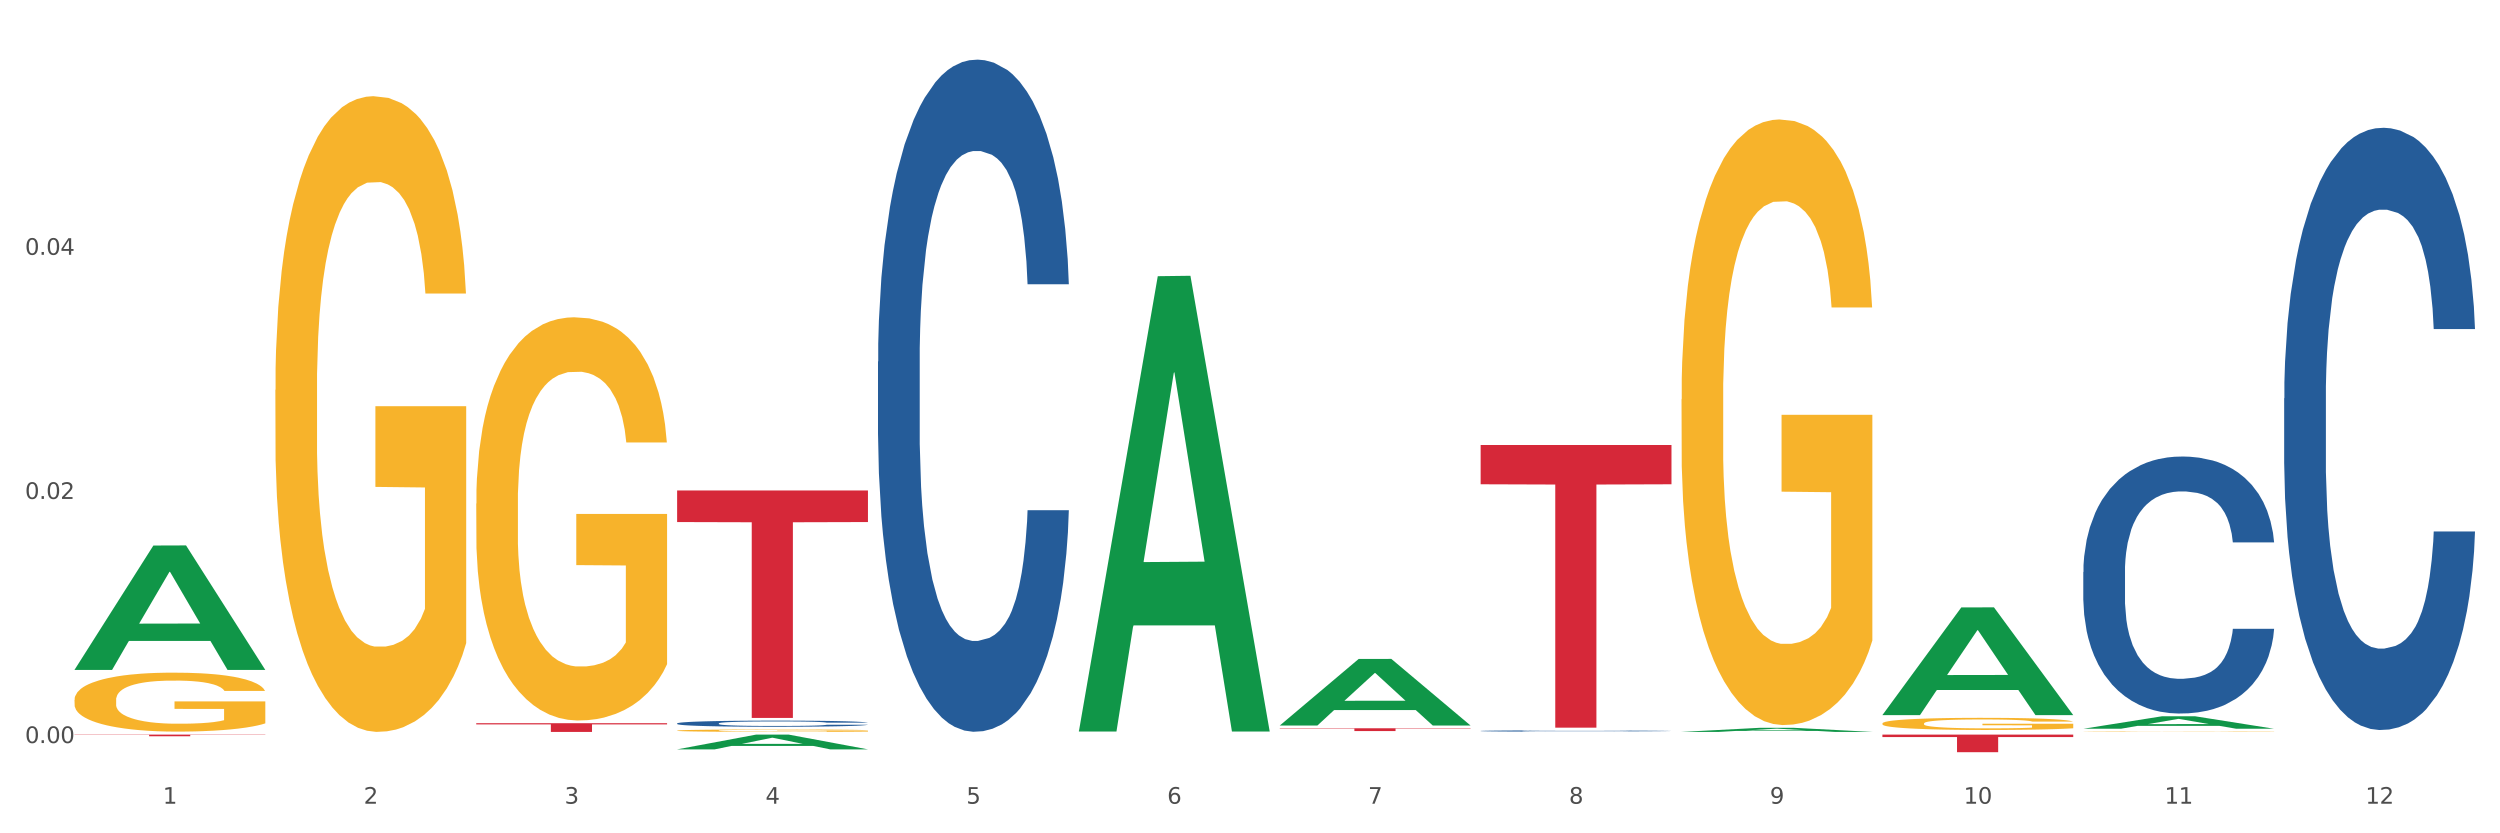 <?xml version="1.0" encoding="utf-8" standalone="no"?>
<!DOCTYPE svg PUBLIC "-//W3C//DTD SVG 1.1//EN"
  "http://www.w3.org/Graphics/SVG/1.1/DTD/svg11.dtd">
<svg xmlns:xlink="http://www.w3.org/1999/xlink" width="1080pt" height="360pt" viewBox="0 0 1080 360" xmlns="http://www.w3.org/2000/svg" version="1.1">
 <rect x="0" y="0" width="1080" height="360" fill="#333333" stroke="none"/>
 <defs>
  <style type="text/css">*{stroke-linejoin: round; stroke-linecap: butt}</style>
 </defs>
 <g id="figure_1">
  <g id="patch_1">
   <path d="M 0 360 
L 1080 360 
L 1080 0 
L 0 0 
z
" style="fill: #ffffff; stroke: #ffffff; stroke-linejoin: miter"/>
  </g>
  <g id="axes_1">
   <g id="matplotlib.axis_1">
    <g id="xtick_1">
     <g id="text_1">
      <!-- 1 -->
      <g style="fill: #4d4d4d" transform="translate(70.342 347.204) scale(0.096 -0.096)">
       <defs>
        <path id="DejaVuSans-31" d="M 794 531 
L 1825 531 
L 1825 4091 
L 703 3866 
L 703 4441 
L 1819 4666 
L 2450 4666 
L 2450 531 
L 3481 531 
L 3481 0 
L 794 0 
L 794 531 
z
" transform="scale(0.016)"/>
       </defs>
       <use xlink:href="#DejaVuSans-31"/>
      </g>
     </g>
    </g>
    <g id="xtick_2">
     <g id="text_2">
      <!-- 2 -->
      <g style="fill: #4d4d4d" transform="translate(157.122 347.204) scale(0.096 -0.096)">
       <defs>
        <path id="DejaVuSans-32" d="M 1228 531 
L 3431 531 
L 3431 0 
L 469 0 
L 469 531 
Q 828 903 1448 1529 
Q 2069 2156 2228 2338 
Q 2531 2678 2651 2914 
Q 2772 3150 2772 3378 
Q 2772 3750 2511 3984 
Q 2250 4219 1831 4219 
Q 1534 4219 1204 4116 
Q 875 4013 500 3803 
L 500 4441 
Q 881 4594 1212 4672 
Q 1544 4750 1819 4750 
Q 2544 4750 2975 4387 
Q 3406 4025 3406 3419 
Q 3406 3131 3298 2873 
Q 3191 2616 2906 2266 
Q 2828 2175 2409 1742 
Q 1991 1309 1228 531 
z
" transform="scale(0.016)"/>
       </defs>
       <use xlink:href="#DejaVuSans-32"/>
      </g>
     </g>
    </g>
    <g id="xtick_3">
     <g id="text_3">
      <!-- 3 -->
      <g style="fill: #4d4d4d" transform="translate(243.902 347.204) scale(0.096 -0.096)">
       <defs>
        <path id="DejaVuSans-33" d="M 2597 2516 
Q 3050 2419 3304 2112 
Q 3559 1806 3559 1356 
Q 3559 666 3084 287 
Q 2609 -91 1734 -91 
Q 1441 -91 1130 -33 
Q 819 25 488 141 
L 488 750 
Q 750 597 1062 519 
Q 1375 441 1716 441 
Q 2309 441 2620 675 
Q 2931 909 2931 1356 
Q 2931 1769 2642 2001 
Q 2353 2234 1838 2234 
L 1294 2234 
L 1294 2753 
L 1863 2753 
Q 2328 2753 2575 2939 
Q 2822 3125 2822 3475 
Q 2822 3834 2567 4026 
Q 2313 4219 1838 4219 
Q 1578 4219 1281 4162 
Q 984 4106 628 3988 
L 628 4550 
Q 988 4650 1302 4700 
Q 1616 4750 1894 4750 
Q 2613 4750 3031 4423 
Q 3450 4097 3450 3541 
Q 3450 3153 3228 2886 
Q 3006 2619 2597 2516 
z
" transform="scale(0.016)"/>
       </defs>
       <use xlink:href="#DejaVuSans-33"/>
      </g>
     </g>
    </g>
    <g id="xtick_4">
     <g id="text_4">
      <!-- 4 -->
      <g style="fill: #4d4d4d" transform="translate(330.683 347.204) scale(0.096 -0.096)">
       <defs>
        <path id="DejaVuSans-34" d="M 2419 4116 
L 825 1625 
L 2419 1625 
L 2419 4116 
z
M 2253 4666 
L 3047 4666 
L 3047 1625 
L 3713 1625 
L 3713 1100 
L 3047 1100 
L 3047 0 
L 2419 0 
L 2419 1100 
L 313 1100 
L 313 1709 
L 2253 4666 
z
" transform="scale(0.016)"/>
       </defs>
       <use xlink:href="#DejaVuSans-34"/>
      </g>
     </g>
    </g>
    <g id="xtick_5">
     <g id="text_5">
      <!-- 5 -->
      <g style="fill: #4d4d4d" transform="translate(417.463 347.204) scale(0.096 -0.096)">
       <defs>
        <path id="DejaVuSans-35" d="M 691 4666 
L 3169 4666 
L 3169 4134 
L 1269 4134 
L 1269 2991 
Q 1406 3038 1543 3061 
Q 1681 3084 1819 3084 
Q 2600 3084 3056 2656 
Q 3513 2228 3513 1497 
Q 3513 744 3044 326 
Q 2575 -91 1722 -91 
Q 1428 -91 1123 -41 
Q 819 9 494 109 
L 494 744 
Q 775 591 1075 516 
Q 1375 441 1709 441 
Q 2250 441 2565 725 
Q 2881 1009 2881 1497 
Q 2881 1984 2565 2268 
Q 2250 2553 1709 2553 
Q 1456 2553 1204 2497 
Q 953 2441 691 2322 
L 691 4666 
z
" transform="scale(0.016)"/>
       </defs>
       <use xlink:href="#DejaVuSans-35"/>
      </g>
     </g>
    </g>
    <g id="xtick_6">
     <g id="text_6">
      <!-- 6 -->
      <g style="fill: #4d4d4d" transform="translate(504.243 347.204) scale(0.096 -0.096)">
       <defs>
        <path id="DejaVuSans-36" d="M 2113 2584 
Q 1688 2584 1439 2293 
Q 1191 2003 1191 1497 
Q 1191 994 1439 701 
Q 1688 409 2113 409 
Q 2538 409 2786 701 
Q 3034 994 3034 1497 
Q 3034 2003 2786 2293 
Q 2538 2584 2113 2584 
z
M 3366 4563 
L 3366 3988 
Q 3128 4100 2886 4159 
Q 2644 4219 2406 4219 
Q 1781 4219 1451 3797 
Q 1122 3375 1075 2522 
Q 1259 2794 1537 2939 
Q 1816 3084 2150 3084 
Q 2853 3084 3261 2657 
Q 3669 2231 3669 1497 
Q 3669 778 3244 343 
Q 2819 -91 2113 -91 
Q 1303 -91 875 529 
Q 447 1150 447 2328 
Q 447 3434 972 4092 
Q 1497 4750 2381 4750 
Q 2619 4750 2861 4703 
Q 3103 4656 3366 4563 
z
" transform="scale(0.016)"/>
       </defs>
       <use xlink:href="#DejaVuSans-36"/>
      </g>
     </g>
    </g>
    <g id="xtick_7">
     <g id="text_7">
      <!-- 7 -->
      <g style="fill: #4d4d4d" transform="translate(591.024 347.204) scale(0.096 -0.096)">
       <defs>
        <path id="DejaVuSans-37" d="M 525 4666 
L 3525 4666 
L 3525 4397 
L 1831 0 
L 1172 0 
L 2766 4134 
L 525 4134 
L 525 4666 
z
" transform="scale(0.016)"/>
       </defs>
       <use xlink:href="#DejaVuSans-37"/>
      </g>
     </g>
    </g>
    <g id="xtick_8">
     <g id="text_8">
      <!-- 8 -->
      <g style="fill: #4d4d4d" transform="translate(677.804 347.204) scale(0.096 -0.096)">
       <defs>
        <path id="DejaVuSans-38" d="M 2034 2216 
Q 1584 2216 1326 1975 
Q 1069 1734 1069 1313 
Q 1069 891 1326 650 
Q 1584 409 2034 409 
Q 2484 409 2743 651 
Q 3003 894 3003 1313 
Q 3003 1734 2745 1975 
Q 2488 2216 2034 2216 
z
M 1403 2484 
Q 997 2584 770 2862 
Q 544 3141 544 3541 
Q 544 4100 942 4425 
Q 1341 4750 2034 4750 
Q 2731 4750 3128 4425 
Q 3525 4100 3525 3541 
Q 3525 3141 3298 2862 
Q 3072 2584 2669 2484 
Q 3125 2378 3379 2068 
Q 3634 1759 3634 1313 
Q 3634 634 3220 271 
Q 2806 -91 2034 -91 
Q 1263 -91 848 271 
Q 434 634 434 1313 
Q 434 1759 690 2068 
Q 947 2378 1403 2484 
z
M 1172 3481 
Q 1172 3119 1398 2916 
Q 1625 2713 2034 2713 
Q 2441 2713 2670 2916 
Q 2900 3119 2900 3481 
Q 2900 3844 2670 4047 
Q 2441 4250 2034 4250 
Q 1625 4250 1398 4047 
Q 1172 3844 1172 3481 
z
" transform="scale(0.016)"/>
       </defs>
       <use xlink:href="#DejaVuSans-38"/>
      </g>
     </g>
    </g>
    <g id="xtick_9">
     <g id="text_9">
      <!-- 9 -->
      <g style="fill: #4d4d4d" transform="translate(764.584 347.204) scale(0.096 -0.096)">
       <defs>
        <path id="DejaVuSans-39" d="M 703 97 
L 703 672 
Q 941 559 1184 500 
Q 1428 441 1663 441 
Q 2288 441 2617 861 
Q 2947 1281 2994 2138 
Q 2813 1869 2534 1725 
Q 2256 1581 1919 1581 
Q 1219 1581 811 2004 
Q 403 2428 403 3163 
Q 403 3881 828 4315 
Q 1253 4750 1959 4750 
Q 2769 4750 3195 4129 
Q 3622 3509 3622 2328 
Q 3622 1225 3098 567 
Q 2575 -91 1691 -91 
Q 1453 -91 1209 -44 
Q 966 3 703 97 
z
M 1959 2075 
Q 2384 2075 2632 2365 
Q 2881 2656 2881 3163 
Q 2881 3666 2632 3958 
Q 2384 4250 1959 4250 
Q 1534 4250 1286 3958 
Q 1038 3666 1038 3163 
Q 1038 2656 1286 2365 
Q 1534 2075 1959 2075 
z
" transform="scale(0.016)"/>
       </defs>
       <use xlink:href="#DejaVuSans-39"/>
      </g>
     </g>
    </g>
    <g id="xtick_10">
     <g id="text_10">
      <!-- 10 -->
      <g style="fill: #4d4d4d" transform="translate(848.311 347.204) scale(0.096 -0.096)">
       <defs>
        <path id="DejaVuSans-30" d="M 2034 4250 
Q 1547 4250 1301 3770 
Q 1056 3291 1056 2328 
Q 1056 1369 1301 889 
Q 1547 409 2034 409 
Q 2525 409 2770 889 
Q 3016 1369 3016 2328 
Q 3016 3291 2770 3770 
Q 2525 4250 2034 4250 
z
M 2034 4750 
Q 2819 4750 3233 4129 
Q 3647 3509 3647 2328 
Q 3647 1150 3233 529 
Q 2819 -91 2034 -91 
Q 1250 -91 836 529 
Q 422 1150 422 2328 
Q 422 3509 836 4129 
Q 1250 4750 2034 4750 
z
" transform="scale(0.016)"/>
       </defs>
       <use xlink:href="#DejaVuSans-31"/>
       <use xlink:href="#DejaVuSans-30" transform="translate(63.623 0)"/>
      </g>
     </g>
    </g>
    <g id="xtick_11">
     <g id="text_11">
      <!-- 11 -->
      <g style="fill: #4d4d4d" transform="translate(935.091 347.204) scale(0.096 -0.096)">
       <use xlink:href="#DejaVuSans-31"/>
       <use xlink:href="#DejaVuSans-31" transform="translate(63.623 0)"/>
      </g>
     </g>
    </g>
    <g id="xtick_12">
     <g id="text_12">
      <!-- 12 -->
      <g style="fill: #4d4d4d" transform="translate(1021.871 347.204) scale(0.096 -0.096)">
       <use xlink:href="#DejaVuSans-31"/>
       <use xlink:href="#DejaVuSans-32" transform="translate(63.623 0)"/>
      </g>
     </g>
    </g>
    <g id="xtick_13"/>
    <g id="xtick_14"/>
    <g id="xtick_15"/>
    <g id="xtick_16"/>
    <g id="xtick_17"/>
    <g id="xtick_18"/>
    <g id="xtick_19"/>
    <g id="xtick_20"/>
    <g id="xtick_21"/>
    <g id="xtick_22"/>
    <g id="xtick_23"/>
   </g>
   <g id="matplotlib.axis_2">
    <g id="ytick_1">
     <g id="text_13">
      <!-- 0.00 -->
      <g style="fill: #4d4d4d" transform="translate(10.8 320.996) scale(0.096 -0.096)">
       <defs>
        <path id="DejaVuSans-2e" d="M 684 794 
L 1344 794 
L 1344 0 
L 684 0 
L 684 794 
z
" transform="scale(0.016)"/>
       </defs>
       <use xlink:href="#DejaVuSans-30"/>
       <use xlink:href="#DejaVuSans-2e" transform="translate(63.623 0)"/>
       <use xlink:href="#DejaVuSans-30" transform="translate(95.41 0)"/>
       <use xlink:href="#DejaVuSans-30" transform="translate(159.033 0)"/>
      </g>
     </g>
    </g>
    <g id="ytick_2">
     <g id="text_14">
      <!-- 0.02 -->
      <g style="fill: #4d4d4d" transform="translate(10.8 215.535) scale(0.096 -0.096)">
       <use xlink:href="#DejaVuSans-30"/>
       <use xlink:href="#DejaVuSans-2e" transform="translate(63.623 0)"/>
       <use xlink:href="#DejaVuSans-30" transform="translate(95.41 0)"/>
       <use xlink:href="#DejaVuSans-32" transform="translate(159.033 0)"/>
      </g>
     </g>
    </g>
    <g id="ytick_3">
     <g id="text_15">
      <!-- 0.04 -->
      <g style="fill: #4d4d4d" transform="translate(10.8 110.075) scale(0.096 -0.096)">
       <use xlink:href="#DejaVuSans-30"/>
       <use xlink:href="#DejaVuSans-2e" transform="translate(63.623 0)"/>
       <use xlink:href="#DejaVuSans-30" transform="translate(95.41 0)"/>
       <use xlink:href="#DejaVuSans-34" transform="translate(159.033 0)"/>
      </g>
     </g>
    </g>
    <g id="ytick_4"/>
    <g id="ytick_5"/>
    <g id="ytick_6"/>
   </g>
   <g id="PolyCollection_1">
    <path d="M 32.175 289.316 
L 32.26 289.265 
L 66.256 235.667 
L 80.365 235.617 
L 114.616 289.417 
L 98.298 289.417 
L 90.904 276.889 
L 55.803 276.889 
L 55.548 277.091 
L 48.408 289.417 
L 32.175 289.417 
L 32.175 289.316 
L 60.222 269.412 
L 86.484 269.362 
L 73.481 247.084 
L 73.311 246.983 
L 73.141 247.134 
L 60.137 269.362 
L 60.222 269.412 
L 32.175 289.316 
z
" clip-path="url(#pe693163072)" style="fill: #109648"/>
    <path d="M 118.955 168.453 
L 119.053 168.202 
L 119.053 159.173 
L 119.247 151.398 
L 120.221 132.587 
L 121.681 117.037 
L 122.751 108.76 
L 123.822 101.988 
L 125.087 95.216 
L 126.645 88.193 
L 129.467 77.91 
L 131.219 72.643 
L 133.361 67.125 
L 137.254 59.099 
L 140.077 54.584 
L 142.997 50.822 
L 147.766 46.307 
L 150.881 44.301 
L 154.19 42.796 
L 158.181 41.793 
L 161.198 41.542 
L 167.817 42.294 
L 173.462 44.552 
L 176.187 46.307 
L 179.691 49.317 
L 181.541 51.324 
L 184.558 55.337 
L 187.673 60.604 
L 189.814 65.118 
L 193.026 73.646 
L 195.459 82.174 
L 197.698 92.708 
L 198.866 99.981 
L 199.742 106.753 
L 200.521 114.529 
L 201.299 126.818 
L 183.779 126.818 
L 183.098 118.04 
L 182.027 109.763 
L 180.47 101.737 
L 179.107 96.721 
L 176.771 90.451 
L 174.63 86.438 
L 172.391 83.428 
L 169.666 80.92 
L 167.525 79.666 
L 164.507 78.662 
L 158.57 78.913 
L 154.579 80.92 
L 151.854 83.428 
L 150.102 85.685 
L 148.545 88.193 
L 146.793 91.705 
L 144.749 96.972 
L 143.289 101.737 
L 141.829 107.757 
L 140.661 113.776 
L 139.59 120.799 
L 138.714 128.323 
L 138.033 136.098 
L 137.449 145.629 
L 136.962 161.431 
L 136.962 195.792 
L 137.157 203.567 
L 137.643 213.85 
L 138.227 221.626 
L 139.201 230.906 
L 140.077 237.176 
L 141.731 246.205 
L 143.581 253.73 
L 145.041 258.495 
L 146.501 262.508 
L 149.031 268.026 
L 151.854 272.541 
L 154.287 275.299 
L 157.597 277.808 
L 159.835 278.811 
L 161.782 279.312 
L 166.551 279.312 
L 169.958 278.56 
L 173.754 276.804 
L 176.674 274.547 
L 179.107 271.788 
L 181.833 267.273 
L 183.585 263.01 
L 183.585 210.59 
L 162.171 210.339 
L 162.171 175.476 
L 201.397 175.476 
L 201.397 277.808 
L 199.742 283.075 
L 197.893 287.84 
L 195.946 292.104 
L 193.026 297.371 
L 189.522 302.387 
L 186.407 305.899 
L 183.098 308.908 
L 179.205 311.667 
L 174.143 314.175 
L 171.029 315.179 
L 167.135 315.931 
L 162.561 316.182 
L 158.57 315.68 
L 154.677 314.426 
L 150.589 312.169 
L 146.598 308.908 
L 143.581 305.648 
L 140.563 301.635 
L 137.351 296.368 
L 134.821 291.352 
L 132.874 286.837 
L 130.733 281.068 
L 128.397 273.544 
L 126.645 266.772 
L 125.087 259.749 
L 123.433 250.72 
L 122.265 242.945 
L 121.097 233.163 
L 120.415 225.889 
L 119.637 214.603 
L 119.053 198.802 
L 118.955 168.453 
z
" clip-path="url(#pe693163072)" style="fill: #f7b32b"/>
    <path d="M 292.516 211.87 
L 374.957 211.87 
L 374.957 225.526 
L 342.528 225.618 
L 342.528 310.138 
L 324.75 310.138 
L 324.75 225.618 
L 292.516 225.526 
L 292.516 211.962 
L 292.516 211.87 
z
" clip-path="url(#pe693163072)" style="fill: #d62839"/>
    <path d="M 205.736 312.427 
L 288.177 312.427 
L 288.177 312.948 
L 255.747 312.952 
L 255.747 316.182 
L 237.97 316.182 
L 237.97 312.952 
L 205.736 312.948 
L 205.736 312.43 
L 205.736 312.427 
z
" clip-path="url(#pe693163072)" style="fill: #d62839"/>
    <path d="M 32.175 317.348 
L 114.616 317.348 
L 114.616 317.45 
L 82.187 317.451 
L 82.187 318.079 
L 64.409 318.079 
L 64.409 317.451 
L 32.175 317.45 
L 32.175 317.349 
L 32.175 317.348 
z
" clip-path="url(#pe693163072)" style="fill: #d62839"/>
    <path d="M 292.516 312.502 
L 292.613 312.5 
L 292.613 312.431 
L 292.906 312.339 
L 293.978 312.169 
L 295.342 312.04 
L 297.681 311.889 
L 298.948 311.825 
L 300.604 311.755 
L 304.015 311.64 
L 307.913 311.543 
L 310.641 311.489 
L 312.688 311.455 
L 317.268 311.395 
L 319.899 311.368 
L 322.628 311.346 
L 324.966 311.331 
L 328.864 311.314 
L 331.983 311.307 
L 335.588 311.304 
L 338.609 311.307 
L 342.604 311.317 
L 348.451 311.346 
L 350.693 311.363 
L 353.714 311.392 
L 356.832 311.431 
L 359.366 311.47 
L 362.289 311.526 
L 365.31 311.599 
L 368.233 311.691 
L 370.28 311.777 
L 371.936 311.867 
L 373.398 311.976 
L 374.47 312.096 
L 374.957 312.195 
L 357.124 312.195 
L 356.637 312.105 
L 355.663 312.008 
L 354.688 311.942 
L 353.616 311.889 
L 351.96 311.828 
L 350.498 311.789 
L 348.062 311.743 
L 345.82 311.713 
L 343.969 311.696 
L 341.727 311.682 
L 336.952 311.667 
L 333.542 311.667 
L 331.398 311.672 
L 328.767 311.684 
L 326.525 311.701 
L 323.894 311.73 
L 321.848 311.762 
L 319.802 311.803 
L 318.632 311.833 
L 316.878 311.886 
L 315.709 311.93 
L 314.15 312.005 
L 313.273 312.059 
L 311.713 312.198 
L 311.031 312.3 
L 310.739 312.371 
L 310.544 312.448 
L 310.544 312.828 
L 311.129 312.999 
L 311.616 313.072 
L 312.395 313.154 
L 313.857 313.261 
L 316.001 313.366 
L 318.242 313.442 
L 320.094 313.488 
L 321.848 313.522 
L 323.602 313.549 
L 325.746 313.573 
L 327.5 313.588 
L 330.131 313.602 
L 333.249 313.609 
L 335.686 313.609 
L 340.655 313.597 
L 342.897 313.585 
L 345.041 313.568 
L 347.379 313.541 
L 349.231 313.512 
L 350.303 313.49 
L 352.057 313.444 
L 353.421 313.395 
L 354.591 313.339 
L 355.37 313.291 
L 356.247 313.218 
L 356.929 313.135 
L 357.124 313.091 
L 374.957 313.091 
L 374.568 313.179 
L 373.885 313.264 
L 372.521 313.378 
L 371.449 313.444 
L 369.793 313.524 
L 368.038 313.592 
L 365.602 313.668 
L 363.361 313.724 
L 361.022 313.773 
L 358.489 313.816 
L 353.908 313.877 
L 352.252 313.894 
L 348.744 313.923 
L 346.015 313.941 
L 342.02 313.958 
L 337.927 313.967 
L 333.639 313.97 
L 329.839 313.965 
L 325.648 313.95 
L 323.017 313.936 
L 320.094 313.914 
L 316.683 313.88 
L 313.467 313.838 
L 310.447 313.79 
L 307.621 313.734 
L 304.989 313.67 
L 301.579 313.566 
L 299.045 313.463 
L 297.194 313.369 
L 295.927 313.288 
L 294.66 313.186 
L 293.978 313.115 
L 292.906 312.945 
L 292.516 312.787 
L 292.516 312.502 
z
" clip-path="url(#pe693163072)" style="fill: #255c99"/>
    <path d="M 379.296 156.228 
L 379.394 155.963 
L 379.394 148.538 
L 379.686 138.461 
L 380.758 119.898 
L 382.122 105.844 
L 384.461 89.403 
L 385.728 82.508 
L 387.385 74.818 
L 390.795 62.354 
L 394.693 51.747 
L 397.422 45.913 
L 399.468 42.201 
L 404.048 35.571 
L 406.679 32.654 
L 409.408 30.268 
L 411.747 28.676 
L 415.645 26.82 
L 418.763 26.025 
L 422.369 25.759 
L 425.389 26.025 
L 429.385 27.085 
L 435.232 30.268 
L 437.473 32.124 
L 440.494 35.306 
L 443.612 39.549 
L 446.146 43.792 
L 449.069 49.891 
L 452.09 57.846 
L 455.014 67.923 
L 457.06 77.204 
L 458.717 87.016 
L 460.178 98.949 
L 461.25 111.943 
L 461.738 122.815 
L 443.905 122.815 
L 443.417 113.004 
L 442.443 102.396 
L 441.468 95.237 
L 440.396 89.403 
L 438.74 82.773 
L 437.278 78.53 
L 434.842 73.492 
L 432.601 70.31 
L 430.749 68.453 
L 428.508 66.862 
L 423.733 65.271 
L 420.322 65.271 
L 418.178 65.802 
L 415.547 67.128 
L 413.306 68.984 
L 410.675 72.166 
L 408.628 75.613 
L 406.582 80.121 
L 405.413 83.303 
L 403.658 89.137 
L 402.489 93.911 
L 400.93 102.131 
L 400.053 107.965 
L 398.494 123.08 
L 397.812 134.218 
L 397.519 141.908 
L 397.324 150.394 
L 397.324 191.762 
L 397.909 210.325 
L 398.396 218.28 
L 399.176 227.296 
L 400.638 238.964 
L 402.781 250.367 
L 405.023 258.587 
L 406.874 263.626 
L 408.628 267.338 
L 410.382 270.255 
L 412.526 272.907 
L 414.28 274.498 
L 416.911 276.089 
L 420.03 276.885 
L 422.466 276.885 
L 427.436 275.559 
L 429.677 274.233 
L 431.821 272.377 
L 434.16 269.46 
L 436.011 266.277 
L 437.083 263.891 
L 438.837 258.852 
L 440.202 253.549 
L 441.371 247.45 
L 442.151 242.146 
L 443.028 234.191 
L 443.71 225.175 
L 443.905 220.401 
L 461.738 220.401 
L 461.348 229.948 
L 460.666 239.229 
L 459.301 251.693 
L 458.23 258.852 
L 456.573 267.603 
L 454.819 275.028 
L 452.383 283.249 
L 450.141 289.348 
L 447.803 294.652 
L 445.269 299.425 
L 440.689 306.054 
L 439.032 307.911 
L 435.524 311.093 
L 432.795 312.949 
L 428.8 314.805 
L 424.707 315.866 
L 420.42 316.131 
L 416.619 315.601 
L 412.429 314.01 
L 409.798 312.419 
L 406.874 310.032 
L 403.464 306.32 
L 400.248 301.811 
L 397.227 296.508 
L 394.401 290.409 
L 391.77 283.514 
L 388.359 272.111 
L 385.825 260.974 
L 383.974 250.632 
L 382.707 241.881 
L 381.44 230.743 
L 380.758 223.053 
L 379.686 204.491 
L 379.296 187.254 
L 379.296 156.228 
z
" clip-path="url(#pe693163072)" style="fill: #255c99"/>
    <path d="M 639.637 192.234 
L 722.079 192.234 
L 722.079 209.205 
L 689.649 209.319 
L 689.649 314.351 
L 671.872 314.351 
L 671.872 209.319 
L 639.637 209.205 
L 639.637 192.349 
L 639.637 192.234 
z
" clip-path="url(#pe693163072)" style="fill: #d62839"/>
    <path d="M 639.637 315.769 
L 639.735 315.769 
L 639.735 315.755 
L 640.027 315.735 
L 641.099 315.699 
L 642.463 315.672 
L 644.802 315.64 
L 646.069 315.627 
L 647.726 315.612 
L 651.136 315.588 
L 655.034 315.568 
L 657.763 315.557 
L 659.809 315.549 
L 664.389 315.537 
L 667.02 315.531 
L 669.749 315.526 
L 672.088 315.523 
L 675.986 315.52 
L 679.104 315.518 
L 682.71 315.518 
L 685.73 315.518 
L 689.726 315.52 
L 695.573 315.526 
L 697.814 315.53 
L 700.835 315.536 
L 703.953 315.544 
L 706.487 315.552 
L 709.41 315.564 
L 712.431 315.58 
L 715.355 315.599 
L 717.401 315.617 
L 719.058 315.636 
L 720.519 315.659 
L 721.591 315.684 
L 722.079 315.705 
L 704.246 315.705 
L 703.758 315.686 
L 702.784 315.666 
L 701.809 315.652 
L 700.737 315.64 
L 699.081 315.628 
L 697.619 315.619 
L 695.183 315.61 
L 692.942 315.604 
L 691.09 315.6 
L 688.849 315.597 
L 684.074 315.594 
L 680.663 315.594 
L 678.519 315.595 
L 675.888 315.597 
L 673.647 315.601 
L 671.016 315.607 
L 668.969 315.614 
L 666.923 315.623 
L 665.754 315.629 
L 663.999 315.64 
L 662.83 315.649 
L 661.271 315.665 
L 660.394 315.676 
L 658.835 315.705 
L 658.153 315.727 
L 657.86 315.742 
L 657.665 315.758 
L 657.665 315.838 
L 658.25 315.874 
L 658.737 315.889 
L 659.517 315.907 
L 660.979 315.929 
L 663.122 315.951 
L 665.364 315.967 
L 667.215 315.977 
L 668.969 315.984 
L 670.723 315.99 
L 672.867 315.995 
L 674.621 315.998 
L 677.252 316.001 
L 680.371 316.002 
L 682.807 316.002 
L 687.777 316 
L 690.018 315.997 
L 692.162 315.994 
L 694.501 315.988 
L 696.352 315.982 
L 697.424 315.977 
L 699.178 315.967 
L 700.543 315.957 
L 701.712 315.945 
L 702.492 315.935 
L 703.369 315.92 
L 704.051 315.903 
L 704.246 315.893 
L 722.079 315.893 
L 721.689 315.912 
L 721.007 315.93 
L 719.642 315.954 
L 718.571 315.967 
L 716.914 315.984 
L 715.16 315.999 
L 712.724 316.015 
L 710.482 316.026 
L 708.144 316.037 
L 705.61 316.046 
L 701.03 316.059 
L 699.373 316.062 
L 695.865 316.068 
L 693.136 316.072 
L 689.141 316.075 
L 685.048 316.078 
L 680.761 316.078 
L 676.96 316.077 
L 672.77 316.074 
L 670.139 316.071 
L 667.215 316.066 
L 663.805 316.059 
L 660.589 316.05 
L 657.568 316.04 
L 654.742 316.028 
L 652.111 316.015 
L 648.7 315.993 
L 646.166 315.972 
L 644.315 315.952 
L 643.048 315.935 
L 641.781 315.913 
L 641.099 315.898 
L 640.027 315.863 
L 639.637 315.829 
L 639.637 315.769 
z
" clip-path="url(#pe693163072)" style="fill: #255c99"/>
    <path d="M 986.759 172.1 
L 986.856 171.863 
L 986.856 165.21 
L 987.148 156.181 
L 988.22 139.548 
L 989.585 126.955 
L 991.923 112.224 
L 993.19 106.046 
L 994.847 99.156 
L 998.258 87.988 
L 1002.156 78.484 
L 1004.884 73.257 
L 1006.93 69.93 
L 1011.511 63.99 
L 1014.142 61.377 
L 1016.87 59.238 
L 1019.209 57.813 
L 1023.107 56.149 
L 1026.225 55.437 
L 1029.831 55.199 
L 1032.852 55.437 
L 1036.847 56.387 
L 1042.694 59.238 
L 1044.935 60.901 
L 1047.956 63.753 
L 1051.075 67.554 
L 1053.608 71.356 
L 1056.532 76.821 
L 1059.553 83.949 
L 1062.476 92.978 
L 1064.522 101.294 
L 1066.179 110.086 
L 1067.641 120.778 
L 1068.713 132.42 
L 1069.2 142.162 
L 1051.367 142.162 
L 1050.88 133.371 
L 1049.905 123.867 
L 1048.931 117.451 
L 1047.859 112.224 
L 1046.202 106.284 
L 1044.74 102.482 
L 1042.304 97.968 
L 1040.063 95.116 
L 1038.211 93.453 
L 1035.97 92.028 
L 1031.195 90.602 
L 1027.784 90.602 
L 1025.641 91.077 
L 1023.009 92.265 
L 1020.768 93.928 
L 1018.137 96.78 
L 1016.091 99.869 
L 1014.044 103.908 
L 1012.875 106.759 
L 1011.121 111.986 
L 1009.951 116.263 
L 1008.392 123.629 
L 1007.515 128.856 
L 1005.956 142.4 
L 1005.274 152.379 
L 1004.982 159.27 
L 1004.787 166.873 
L 1004.787 203.939 
L 1005.371 220.571 
L 1005.859 227.699 
L 1006.638 235.778 
L 1008.1 246.233 
L 1010.244 256.45 
L 1012.485 263.815 
L 1014.337 268.33 
L 1016.091 271.656 
L 1017.845 274.27 
L 1019.989 276.646 
L 1021.743 278.072 
L 1024.374 279.497 
L 1027.492 280.21 
L 1029.928 280.21 
L 1034.898 279.022 
L 1037.139 277.834 
L 1039.283 276.171 
L 1041.622 273.557 
L 1043.474 270.706 
L 1044.546 268.567 
L 1046.3 264.053 
L 1047.664 259.301 
L 1048.833 253.836 
L 1049.613 249.084 
L 1050.49 241.956 
L 1051.172 233.877 
L 1051.367 229.6 
L 1069.2 229.6 
L 1068.81 238.154 
L 1068.128 246.47 
L 1066.764 257.638 
L 1065.692 264.053 
L 1064.035 271.894 
L 1062.281 278.547 
L 1059.845 285.912 
L 1057.604 291.377 
L 1055.265 296.129 
L 1052.731 300.406 
L 1048.151 306.346 
L 1046.495 308.01 
L 1042.986 310.861 
L 1040.258 312.524 
L 1036.262 314.187 
L 1032.17 315.138 
L 1027.882 315.375 
L 1024.081 314.9 
L 1019.891 313.475 
L 1017.26 312.049 
L 1014.337 309.91 
L 1010.926 306.584 
L 1007.71 302.545 
L 1004.689 297.793 
L 1001.863 292.328 
L 999.232 286.15 
L 995.821 275.933 
L 993.288 265.954 
L 991.436 256.687 
L 990.169 248.846 
L 988.903 238.867 
L 988.22 231.976 
L 987.148 215.344 
L 986.759 199.9 
L 986.759 172.1 
z
" clip-path="url(#pe693163072)" style="fill: #255c99"/>
    <path d="M 899.978 316.08 
L 900.076 316.08 
L 900.076 316.073 
L 900.27 316.068 
L 901.244 316.055 
L 902.704 316.044 
L 903.774 316.038 
L 904.845 316.034 
L 906.11 316.029 
L 907.668 316.024 
L 910.49 316.017 
L 912.242 316.013 
L 914.384 316.01 
L 918.277 316.004 
L 921.1 316.001 
L 924.02 315.998 
L 928.789 315.995 
L 931.904 315.994 
L 935.213 315.993 
L 939.204 315.992 
L 942.221 315.992 
L 948.84 315.992 
L 954.485 315.994 
L 957.21 315.995 
L 960.714 315.997 
L 962.564 315.999 
L 965.581 316.001 
L 968.696 316.005 
L 970.837 316.008 
L 974.049 316.014 
L 976.482 316.02 
L 978.721 316.027 
L 979.889 316.032 
L 980.765 316.037 
L 981.544 316.042 
L 982.322 316.051 
L 964.802 316.051 
L 964.121 316.045 
L 963.05 316.039 
L 961.493 316.034 
L 960.13 316.03 
L 957.794 316.026 
L 955.653 316.023 
L 953.414 316.021 
L 950.689 316.019 
L 948.548 316.018 
L 945.53 316.018 
L 939.593 316.018 
L 935.602 316.019 
L 932.877 316.021 
L 931.125 316.022 
L 929.568 316.024 
L 927.816 316.027 
L 925.772 316.03 
L 924.312 316.034 
L 922.852 316.038 
L 921.684 316.042 
L 920.613 316.047 
L 919.737 316.052 
L 919.056 316.057 
L 918.472 316.064 
L 917.985 316.075 
L 917.985 316.099 
L 918.18 316.104 
L 918.666 316.111 
L 919.25 316.117 
L 920.224 316.123 
L 921.1 316.127 
L 922.754 316.134 
L 924.604 316.139 
L 926.064 316.142 
L 927.524 316.145 
L 930.054 316.149 
L 932.877 316.152 
L 935.31 316.154 
L 938.62 316.155 
L 940.858 316.156 
L 942.805 316.156 
L 947.574 316.156 
L 950.981 316.156 
L 954.777 316.155 
L 957.697 316.153 
L 960.13 316.151 
L 962.856 316.148 
L 964.608 316.145 
L 964.608 316.109 
L 943.194 316.109 
L 943.194 316.085 
L 982.42 316.085 
L 982.42 316.155 
L 980.765 316.159 
L 978.916 316.162 
L 976.969 316.165 
L 974.049 316.169 
L 970.545 316.172 
L 967.43 316.175 
L 964.121 316.177 
L 960.228 316.179 
L 955.166 316.181 
L 952.052 316.181 
L 948.158 316.182 
L 943.584 316.182 
L 939.593 316.182 
L 935.7 316.181 
L 931.612 316.179 
L 927.621 316.177 
L 924.604 316.175 
L 921.586 316.172 
L 918.374 316.168 
L 915.844 316.165 
L 913.897 316.162 
L 911.756 316.158 
L 909.42 316.152 
L 907.668 316.148 
L 906.11 316.143 
L 904.456 316.137 
L 903.288 316.131 
L 902.12 316.125 
L 901.438 316.119 
L 900.66 316.112 
L 900.076 316.101 
L 899.978 316.08 
z
" clip-path="url(#pe693163072)" style="fill: #f7b32b"/>
    <path d="M 813.198 312.526 
L 813.295 312.521 
L 813.295 312.348 
L 813.49 312.2 
L 814.463 311.841 
L 815.923 311.543 
L 816.994 311.385 
L 818.065 311.256 
L 819.33 311.127 
L 820.887 310.992 
L 823.71 310.796 
L 825.462 310.695 
L 827.603 310.59 
L 831.497 310.437 
L 834.319 310.35 
L 837.239 310.279 
L 842.009 310.192 
L 845.123 310.154 
L 848.433 310.125 
L 852.423 310.106 
L 855.441 310.101 
L 862.059 310.116 
L 867.705 310.159 
L 870.43 310.192 
L 873.934 310.25 
L 875.783 310.288 
L 878.801 310.365 
L 881.915 310.465 
L 884.057 310.552 
L 887.269 310.715 
L 889.702 310.878 
L 891.941 311.079 
L 893.109 311.218 
L 893.985 311.347 
L 894.763 311.496 
L 895.542 311.73 
L 878.022 311.73 
L 877.341 311.563 
L 876.27 311.405 
L 874.713 311.251 
L 873.35 311.155 
L 871.014 311.036 
L 868.873 310.959 
L 866.634 310.901 
L 863.909 310.854 
L 861.767 310.83 
L 858.75 310.81 
L 852.813 310.815 
L 848.822 310.854 
L 846.097 310.901 
L 844.345 310.945 
L 842.787 310.992 
L 841.035 311.06 
L 838.991 311.16 
L 837.531 311.251 
L 836.071 311.366 
L 834.903 311.481 
L 833.833 311.615 
L 832.957 311.759 
L 832.275 311.908 
L 831.691 312.09 
L 831.205 312.392 
L 831.205 313.048 
L 831.399 313.196 
L 831.886 313.393 
L 832.47 313.541 
L 833.443 313.719 
L 834.319 313.839 
L 835.974 314.011 
L 837.823 314.155 
L 839.283 314.246 
L 840.743 314.322 
L 843.274 314.428 
L 846.097 314.514 
L 848.53 314.567 
L 851.839 314.615 
L 854.078 314.634 
L 856.025 314.643 
L 860.794 314.643 
L 864.201 314.629 
L 867.997 314.596 
L 870.917 314.552 
L 873.35 314.5 
L 876.075 314.413 
L 877.827 314.332 
L 877.827 313.331 
L 856.414 313.326 
L 856.414 312.66 
L 895.639 312.66 
L 895.639 314.615 
L 893.985 314.715 
L 892.135 314.806 
L 890.189 314.888 
L 887.269 314.988 
L 883.765 315.084 
L 880.65 315.151 
L 877.341 315.209 
L 873.447 315.262 
L 868.386 315.309 
L 865.271 315.329 
L 861.378 315.343 
L 856.803 315.348 
L 852.813 315.338 
L 848.919 315.314 
L 844.831 315.271 
L 840.841 315.209 
L 837.823 315.147 
L 834.806 315.07 
L 831.594 314.969 
L 829.063 314.873 
L 827.117 314.787 
L 824.975 314.677 
L 822.639 314.533 
L 820.887 314.404 
L 819.33 314.27 
L 817.675 314.097 
L 816.507 313.949 
L 815.339 313.762 
L 814.658 313.623 
L 813.879 313.407 
L 813.295 313.105 
L 813.198 312.526 
z
" clip-path="url(#pe693163072)" style="fill: #f7b32b"/>
    <path d="M 726.418 172.499 
L 726.515 172.26 
L 726.515 163.658 
L 726.71 156.251 
L 727.683 138.331 
L 729.143 123.517 
L 730.214 115.632 
L 731.284 109.181 
L 732.55 102.73 
L 734.107 96.04 
L 736.93 86.244 
L 738.682 81.226 
L 740.823 75.969 
L 744.716 68.323 
L 747.539 64.023 
L 750.459 60.439 
L 755.228 56.138 
L 758.343 54.226 
L 761.652 52.793 
L 765.643 51.837 
L 768.66 51.598 
L 775.279 52.315 
L 780.924 54.465 
L 783.65 56.138 
L 787.154 59.005 
L 789.003 60.916 
L 792.02 64.739 
L 795.135 69.757 
L 797.276 74.058 
L 800.488 82.182 
L 802.922 90.305 
L 805.16 100.341 
L 806.328 107.27 
L 807.204 113.721 
L 807.983 121.128 
L 808.762 132.836 
L 791.242 132.836 
L 790.56 124.473 
L 789.49 116.588 
L 787.932 108.942 
L 786.57 104.164 
L 784.234 98.19 
L 782.092 94.367 
L 779.854 91.5 
L 777.128 89.111 
L 774.987 87.916 
L 771.97 86.96 
L 766.032 87.199 
L 762.042 89.111 
L 759.316 91.5 
L 757.564 93.65 
L 756.007 96.04 
L 754.255 99.385 
L 752.211 104.403 
L 750.751 108.942 
L 749.291 114.677 
L 748.123 120.411 
L 747.052 127.101 
L 746.176 134.269 
L 745.495 141.676 
L 744.911 150.756 
L 744.424 165.809 
L 744.424 198.543 
L 744.619 205.95 
L 745.106 215.746 
L 745.69 223.153 
L 746.663 231.993 
L 747.539 237.967 
L 749.194 246.568 
L 751.043 253.737 
L 752.503 258.276 
L 753.963 262.099 
L 756.494 267.356 
L 759.316 271.657 
L 761.75 274.285 
L 765.059 276.674 
L 767.298 277.63 
L 769.244 278.108 
L 774.014 278.108 
L 777.42 277.391 
L 781.216 275.718 
L 784.136 273.568 
L 786.57 270.94 
L 789.295 266.639 
L 791.047 262.577 
L 791.047 212.64 
L 769.634 212.401 
L 769.634 179.189 
L 808.859 179.189 
L 808.859 276.674 
L 807.204 281.692 
L 805.355 286.232 
L 803.408 290.293 
L 800.488 295.311 
L 796.984 300.09 
L 793.87 303.435 
L 790.56 306.302 
L 786.667 308.93 
L 781.606 311.32 
L 778.491 312.275 
L 774.598 312.992 
L 770.023 313.231 
L 766.032 312.753 
L 762.139 311.559 
L 758.051 309.408 
L 754.06 306.302 
L 751.043 303.196 
L 748.026 299.373 
L 744.814 294.355 
L 742.283 289.577 
L 740.336 285.276 
L 738.195 279.78 
L 735.859 272.612 
L 734.107 266.161 
L 732.55 259.471 
L 730.895 250.869 
L 729.727 243.462 
L 728.559 234.144 
L 727.878 227.215 
L 727.099 216.463 
L 726.515 201.41 
L 726.418 172.499 
z
" clip-path="url(#pe693163072)" style="fill: #f7b32b"/>
    <path d="M 292.516 315.619 
L 292.613 315.618 
L 292.613 315.584 
L 292.808 315.554 
L 293.781 315.483 
L 295.241 315.424 
L 296.312 315.392 
L 297.383 315.366 
L 298.648 315.34 
L 300.205 315.314 
L 303.028 315.275 
L 304.78 315.255 
L 306.921 315.234 
L 310.815 315.203 
L 313.637 315.186 
L 316.557 315.171 
L 321.327 315.154 
L 324.441 315.147 
L 327.751 315.141 
L 331.741 315.137 
L 334.759 315.136 
L 341.377 315.139 
L 347.023 315.148 
L 349.748 315.154 
L 353.252 315.166 
L 355.101 315.173 
L 358.119 315.189 
L 361.233 315.209 
L 363.375 315.226 
L 366.587 315.258 
L 369.02 315.291 
L 371.259 315.331 
L 372.427 315.359 
L 373.303 315.384 
L 374.081 315.414 
L 374.86 315.461 
L 357.34 315.461 
L 356.659 315.427 
L 355.588 315.396 
L 354.031 315.365 
L 352.668 315.346 
L 350.332 315.322 
L 348.191 315.307 
L 345.952 315.296 
L 343.227 315.286 
L 341.085 315.281 
L 338.068 315.277 
L 332.131 315.278 
L 328.14 315.286 
L 325.415 315.296 
L 323.663 315.304 
L 322.105 315.314 
L 320.353 315.327 
L 318.309 315.347 
L 316.849 315.365 
L 315.389 315.388 
L 314.221 315.411 
L 313.151 315.438 
L 312.275 315.467 
L 311.593 315.496 
L 311.009 315.532 
L 310.523 315.593 
L 310.523 315.723 
L 310.717 315.753 
L 311.204 315.792 
L 311.788 315.822 
L 312.761 315.857 
L 313.637 315.881 
L 315.292 315.915 
L 317.141 315.944 
L 318.601 315.962 
L 320.061 315.978 
L 322.592 315.999 
L 325.415 316.016 
L 327.848 316.026 
L 331.157 316.036 
L 333.396 316.04 
L 335.343 316.042 
L 340.112 316.042 
L 343.519 316.039 
L 347.315 316.032 
L 350.235 316.023 
L 352.668 316.013 
L 355.393 315.996 
L 357.145 315.979 
L 357.145 315.78 
L 335.732 315.779 
L 335.732 315.646 
L 374.957 315.646 
L 374.957 316.036 
L 373.303 316.056 
L 371.453 316.074 
L 369.507 316.09 
L 366.587 316.11 
L 363.083 316.129 
L 359.968 316.143 
L 356.659 316.154 
L 352.765 316.165 
L 347.704 316.174 
L 344.589 316.178 
L 340.696 316.181 
L 336.121 316.182 
L 332.131 316.18 
L 328.237 316.175 
L 324.149 316.167 
L 320.159 316.154 
L 317.141 316.142 
L 314.124 316.127 
L 310.912 316.107 
L 308.381 316.087 
L 306.435 316.07 
L 304.293 316.048 
L 301.957 316.02 
L 300.205 315.994 
L 298.648 315.967 
L 296.993 315.933 
L 295.825 315.903 
L 294.657 315.866 
L 293.976 315.838 
L 293.197 315.795 
L 292.613 315.735 
L 292.516 315.619 
z
" clip-path="url(#pe693163072)" style="fill: #f7b32b"/>
    <path d="M 205.736 217.558 
L 205.833 217.399 
L 205.833 211.672 
L 206.028 206.74 
L 207.001 194.808 
L 208.461 184.945 
L 209.532 179.695 
L 210.602 175.4 
L 211.868 171.104 
L 213.425 166.65 
L 216.248 160.127 
L 218 156.787 
L 220.141 153.287 
L 224.034 148.196 
L 226.857 145.332 
L 229.777 142.946 
L 234.546 140.082 
L 237.661 138.81 
L 240.97 137.855 
L 244.961 137.219 
L 247.978 137.06 
L 254.597 137.537 
L 260.242 138.969 
L 262.968 140.082 
L 266.472 141.991 
L 268.321 143.264 
L 271.338 145.81 
L 274.453 149.15 
L 276.594 152.014 
L 279.806 157.423 
L 282.24 162.832 
L 284.478 169.514 
L 285.646 174.127 
L 286.522 178.422 
L 287.301 183.354 
L 288.08 191.149 
L 270.56 191.149 
L 269.878 185.581 
L 268.808 180.331 
L 267.25 175.241 
L 265.888 172.059 
L 263.552 168.082 
L 261.41 165.536 
L 259.172 163.627 
L 256.446 162.036 
L 254.305 161.241 
L 251.288 160.605 
L 245.35 160.764 
L 241.36 162.036 
L 238.634 163.627 
L 236.882 165.059 
L 235.325 166.65 
L 233.573 168.877 
L 231.529 172.218 
L 230.069 175.241 
L 228.609 179.059 
L 227.441 182.877 
L 226.37 187.331 
L 225.494 192.104 
L 224.813 197.036 
L 224.229 203.081 
L 223.742 213.103 
L 223.742 234.898 
L 223.937 239.83 
L 224.424 246.353 
L 225.008 251.284 
L 225.981 257.171 
L 226.857 261.148 
L 228.512 266.875 
L 230.361 271.648 
L 231.821 274.67 
L 233.281 277.216 
L 235.812 280.716 
L 238.634 283.579 
L 241.068 285.329 
L 244.377 286.92 
L 246.616 287.556 
L 248.562 287.874 
L 253.332 287.874 
L 256.738 287.397 
L 260.534 286.284 
L 263.454 284.852 
L 265.888 283.102 
L 268.613 280.238 
L 270.365 277.534 
L 270.365 244.285 
L 248.952 244.125 
L 248.952 222.012 
L 288.177 222.012 
L 288.177 286.92 
L 286.522 290.261 
L 284.673 293.283 
L 282.726 295.988 
L 279.806 299.329 
L 276.302 302.51 
L 273.188 304.738 
L 269.878 306.647 
L 265.985 308.397 
L 260.924 309.988 
L 257.809 310.624 
L 253.916 311.101 
L 249.341 311.26 
L 245.35 310.942 
L 241.457 310.147 
L 237.369 308.715 
L 233.378 306.647 
L 230.361 304.579 
L 227.344 302.033 
L 224.132 298.692 
L 221.601 295.511 
L 219.654 292.647 
L 217.513 288.988 
L 215.177 284.215 
L 213.425 279.92 
L 211.868 275.466 
L 210.213 269.738 
L 209.045 264.807 
L 207.877 258.602 
L 207.196 253.989 
L 206.417 246.83 
L 205.833 236.807 
L 205.736 217.558 
z
" clip-path="url(#pe693163072)" style="fill: #f7b32b"/>
    <path d="M 899.978 247.102 
L 900.076 247.001 
L 900.076 244.162 
L 900.368 240.308 
L 901.44 233.21 
L 902.804 227.836 
L 905.143 221.549 
L 906.41 218.913 
L 908.067 215.972 
L 911.477 211.206 
L 915.375 207.15 
L 918.104 204.92 
L 920.15 203.5 
L 924.73 200.965 
L 927.361 199.849 
L 930.09 198.937 
L 932.429 198.328 
L 936.327 197.619 
L 939.445 197.314 
L 943.051 197.213 
L 946.071 197.314 
L 950.067 197.72 
L 955.914 198.937 
L 958.155 199.647 
L 961.176 200.863 
L 964.294 202.486 
L 966.828 204.108 
L 969.751 206.441 
L 972.772 209.483 
L 975.696 213.336 
L 977.742 216.885 
L 979.399 220.637 
L 980.86 225.2 
L 981.932 230.168 
L 982.42 234.326 
L 964.587 234.326 
L 964.099 230.574 
L 963.125 226.518 
L 962.15 223.78 
L 961.078 221.549 
L 959.422 219.014 
L 957.96 217.392 
L 955.524 215.465 
L 953.283 214.248 
L 951.431 213.539 
L 949.19 212.93 
L 944.415 212.322 
L 941.004 212.322 
L 938.86 212.525 
L 936.229 213.032 
L 933.988 213.741 
L 931.357 214.958 
L 929.31 216.276 
L 927.264 218 
L 926.095 219.217 
L 924.34 221.448 
L 923.171 223.273 
L 921.612 226.416 
L 920.735 228.647 
L 919.176 234.427 
L 918.494 238.686 
L 918.201 241.627 
L 918.006 244.871 
L 918.006 260.69 
L 918.591 267.788 
L 919.078 270.83 
L 919.858 274.278 
L 921.32 278.739 
L 923.463 283.1 
L 925.705 286.243 
L 927.556 288.17 
L 929.31 289.589 
L 931.064 290.705 
L 933.208 291.719 
L 934.962 292.327 
L 937.593 292.935 
L 940.712 293.24 
L 943.148 293.24 
L 948.118 292.733 
L 950.359 292.226 
L 952.503 291.516 
L 954.842 290.4 
L 956.693 289.184 
L 957.765 288.271 
L 959.519 286.344 
L 960.884 284.316 
L 962.053 281.984 
L 962.833 279.956 
L 963.71 276.914 
L 964.392 273.466 
L 964.587 271.641 
L 982.42 271.641 
L 982.03 275.292 
L 981.348 278.841 
L 979.983 283.607 
L 978.912 286.344 
L 977.255 289.691 
L 975.501 292.53 
L 973.065 295.673 
L 970.823 298.005 
L 968.485 300.033 
L 965.951 301.859 
L 961.371 304.394 
L 959.714 305.104 
L 956.206 306.32 
L 953.477 307.03 
L 949.482 307.74 
L 945.389 308.146 
L 941.102 308.247 
L 937.301 308.044 
L 933.111 307.436 
L 930.48 306.827 
L 927.556 305.915 
L 924.146 304.495 
L 920.93 302.771 
L 917.909 300.743 
L 915.083 298.411 
L 912.452 295.775 
L 909.041 291.414 
L 906.507 287.156 
L 904.656 283.201 
L 903.389 279.855 
L 902.122 275.596 
L 901.44 272.655 
L 900.368 265.557 
L 899.978 258.966 
L 899.978 247.102 
z
" clip-path="url(#pe693163072)" style="fill: #255c99"/>
    <path d="M 813.198 317.348 
L 895.639 317.348 
L 895.639 318.405 
L 863.21 318.412 
L 863.21 324.95 
L 845.432 324.95 
L 845.432 318.412 
L 813.198 318.405 
L 813.198 317.355 
L 813.198 317.348 
z
" clip-path="url(#pe693163072)" style="fill: #d62839"/>
    <path d="M 552.857 314.61 
L 635.298 314.61 
L 635.298 314.78 
L 602.869 314.781 
L 602.869 315.835 
L 585.091 315.835 
L 585.091 314.781 
L 552.857 314.78 
L 552.857 314.611 
L 552.857 314.61 
z
" clip-path="url(#pe693163072)" style="fill: #d62839"/>
    <path d="M 32.175 302.355 
L 32.272 302.332 
L 32.272 301.494 
L 32.467 300.773 
L 33.44 299.028 
L 34.9 297.586 
L 35.971 296.818 
L 37.042 296.19 
L 38.307 295.562 
L 39.864 294.911 
L 42.687 293.957 
L 44.439 293.468 
L 46.58 292.956 
L 50.474 292.212 
L 53.296 291.793 
L 56.216 291.444 
L 60.986 291.025 
L 64.1 290.839 
L 67.41 290.7 
L 71.4 290.607 
L 74.418 290.583 
L 81.036 290.653 
L 86.682 290.862 
L 89.407 291.025 
L 92.911 291.305 
L 94.76 291.491 
L 97.778 291.863 
L 100.892 292.351 
L 103.034 292.77 
L 106.246 293.561 
L 108.679 294.352 
L 110.918 295.329 
L 112.086 296.004 
L 112.962 296.632 
L 113.74 297.353 
L 114.519 298.493 
L 96.999 298.493 
L 96.318 297.679 
L 95.247 296.911 
L 93.69 296.167 
L 92.327 295.702 
L 89.991 295.12 
L 87.85 294.748 
L 85.611 294.468 
L 82.886 294.236 
L 80.744 294.12 
L 77.727 294.026 
L 71.79 294.05 
L 67.799 294.236 
L 65.074 294.468 
L 63.322 294.678 
L 61.764 294.911 
L 60.012 295.236 
L 57.968 295.725 
L 56.508 296.167 
L 55.048 296.725 
L 53.88 297.284 
L 52.81 297.935 
L 51.934 298.633 
L 51.252 299.354 
L 50.668 300.238 
L 50.182 301.704 
L 50.182 304.891 
L 50.376 305.612 
L 50.863 306.566 
L 51.447 307.287 
L 52.42 308.148 
L 53.296 308.73 
L 54.951 309.567 
L 56.8 310.265 
L 58.26 310.707 
L 59.72 311.079 
L 62.251 311.591 
L 65.074 312.01 
L 67.507 312.266 
L 70.816 312.499 
L 73.055 312.592 
L 75.002 312.638 
L 79.771 312.638 
L 83.178 312.568 
L 86.974 312.406 
L 89.894 312.196 
L 92.327 311.94 
L 95.052 311.521 
L 96.804 311.126 
L 96.804 306.264 
L 75.391 306.24 
L 75.391 303.007 
L 114.616 303.007 
L 114.616 312.499 
L 112.962 312.987 
L 111.112 313.429 
L 109.166 313.825 
L 106.246 314.313 
L 102.742 314.778 
L 99.627 315.104 
L 96.318 315.383 
L 92.424 315.639 
L 87.363 315.872 
L 84.248 315.965 
L 80.355 316.035 
L 75.78 316.058 
L 71.79 316.012 
L 67.896 315.895 
L 63.808 315.686 
L 59.818 315.383 
L 56.8 315.081 
L 53.783 314.709 
L 50.571 314.22 
L 48.04 313.755 
L 46.094 313.336 
L 43.952 312.801 
L 41.616 312.103 
L 39.864 311.475 
L 38.307 310.824 
L 36.652 309.986 
L 35.484 309.265 
L 34.316 308.357 
L 33.635 307.683 
L 32.856 306.636 
L 32.272 305.17 
L 32.175 302.355 
z
" clip-path="url(#pe693163072)" style="fill: #f7b32b"/>
    <path d="M 292.516 323.717 
L 292.601 323.711 
L 326.597 317.354 
L 340.706 317.348 
L 374.957 323.729 
L 358.639 323.729 
L 351.245 322.243 
L 316.144 322.243 
L 315.889 322.267 
L 308.749 323.729 
L 292.516 323.729 
L 292.516 323.717 
L 320.563 321.356 
L 346.825 321.35 
L 333.822 318.708 
L 333.652 318.696 
L 333.482 318.714 
L 320.478 321.35 
L 320.563 321.356 
L 292.516 323.717 
z
" clip-path="url(#pe693163072)" style="fill: #109648"/>
    <path d="M 466.077 315.662 
L 466.162 315.477 
L 500.158 119.317 
L 514.267 119.132 
L 548.518 316.032 
L 532.2 316.032 
L 524.805 270.181 
L 489.704 270.181 
L 489.449 270.921 
L 482.31 316.032 
L 466.077 316.032 
L 466.077 315.662 
L 494.124 242.818 
L 520.386 242.634 
L 507.382 161.1 
L 507.212 160.731 
L 507.042 161.285 
L 494.039 242.634 
L 494.124 242.818 
L 466.077 315.662 
z
" clip-path="url(#pe693163072)" style="fill: #109648"/>
    <path d="M 552.857 313.39 
L 552.942 313.363 
L 586.938 284.67 
L 601.047 284.643 
L 635.298 313.444 
L 618.98 313.444 
L 611.586 306.737 
L 576.485 306.737 
L 576.23 306.845 
L 569.09 313.444 
L 552.857 313.444 
L 552.857 313.39 
L 580.904 302.735 
L 607.166 302.708 
L 594.163 290.782 
L 593.993 290.728 
L 593.823 290.809 
L 580.819 302.708 
L 580.904 302.735 
L 552.857 313.39 
z
" clip-path="url(#pe693163072)" style="fill: #109648"/>
    <path d="M 726.418 316.179 
L 726.503 316.177 
L 760.499 314.399 
L 774.608 314.398 
L 808.859 316.182 
L 792.541 316.182 
L 785.146 315.766 
L 750.045 315.766 
L 749.79 315.773 
L 742.651 316.182 
L 726.418 316.182 
L 726.418 316.179 
L 754.465 315.518 
L 780.727 315.517 
L 767.723 314.778 
L 767.553 314.775 
L 767.383 314.78 
L 754.38 315.517 
L 754.465 315.518 
L 726.418 316.179 
z
" clip-path="url(#pe693163072)" style="fill: #109648"/>
    <path d="M 813.198 308.848 
L 813.283 308.804 
L 847.279 262.41 
L 861.388 262.367 
L 895.639 308.935 
L 879.321 308.935 
L 871.927 298.091 
L 836.826 298.091 
L 836.571 298.266 
L 829.431 308.935 
L 813.198 308.935 
L 813.198 308.848 
L 841.245 291.619 
L 867.507 291.576 
L 854.504 272.292 
L 854.334 272.205 
L 854.164 272.336 
L 841.16 291.576 
L 841.245 291.619 
L 813.198 308.848 
z
" clip-path="url(#pe693163072)" style="fill: #109648"/>
    <path d="M 899.978 314.815 
L 900.063 314.81 
L 934.06 309.418 
L 948.168 309.413 
L 982.42 314.826 
L 966.101 314.826 
L 958.707 313.565 
L 923.606 313.565 
L 923.351 313.586 
L 916.212 314.826 
L 899.978 314.826 
L 899.978 314.815 
L 928.025 312.813 
L 954.288 312.808 
L 941.284 310.567 
L 941.114 310.557 
L 940.944 310.572 
L 927.94 312.808 
L 928.025 312.813 
L 899.978 314.815 
z
" clip-path="url(#pe693163072)" style="fill: #109648"/>
   </g>
  </g>
 </g>
 <defs>
  <clipPath id="pe693163072">
   <rect x="32.175" y="10.8" width="1037.025" height="329.109"/>
  </clipPath>
 </defs>
</svg>
